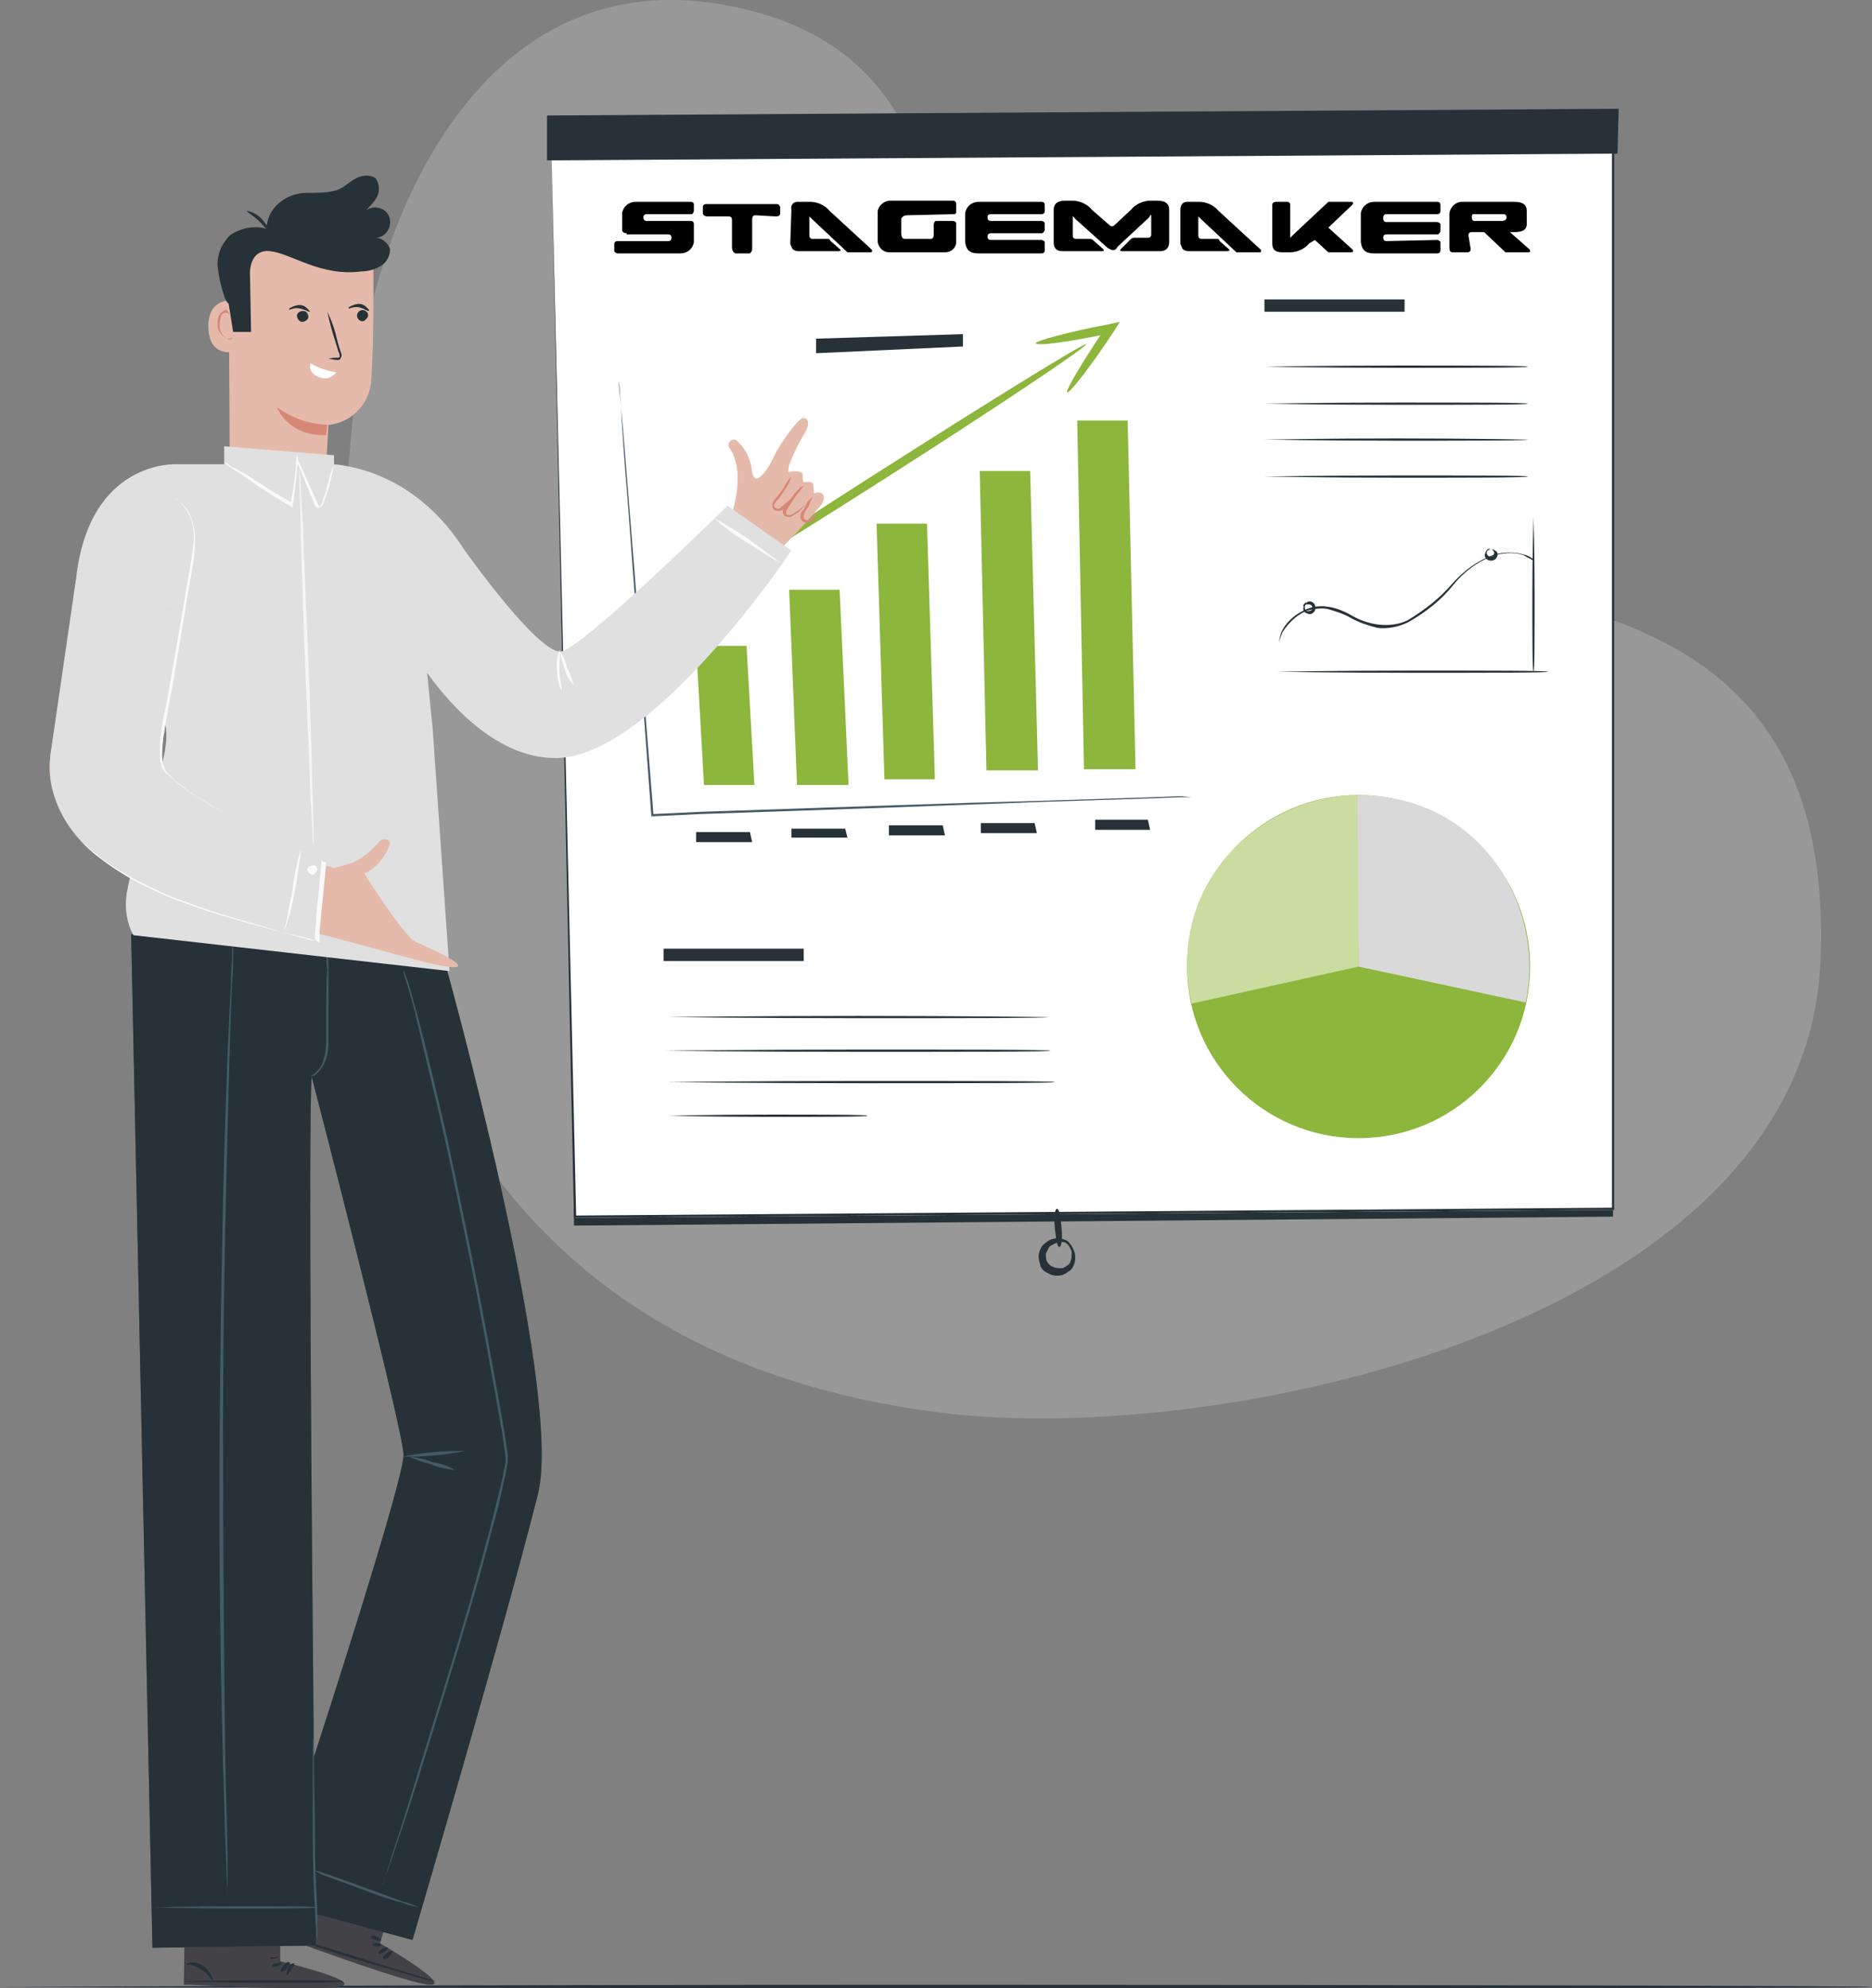 <?xml version="1.0" encoding="UTF-8"?> <!-- Generator: Adobe Illustrator 24.2.0, SVG Export Plug-In . SVG Version: 6.00 Build 0) --> <svg xmlns="http://www.w3.org/2000/svg" xmlns:xlink="http://www.w3.org/1999/xlink" version="1.1" id="Calque_1" x="0px" y="0px" viewBox="0 0 167 177.3" style="enable-background:new 0 0 167 177.3;" xml:space="preserve"><rect x="0" y="0" width="167" height="177.3" fill="#808080" stroke="none"/> <style type="text/css"> .st0{opacity:0.4;fill:#BBBBBB;enable-background:new ;} .st1{fill:#263238;} .st2{fill:#FFFFFF;} .st3{fill:#455A64;} .st4{fill:#8CB63C;} .st5{fill:#E3E4F2;} .st6{fill:#CBDCA1;} .st7{fill:#D9D9D9;} .st8{fill:#434247;} .st9{fill:#E8505B;} .st10{fill:#E5BAAB;} .st11{fill:#D78776;} .st12{fill:#E0E0E0;} .st13{fill:#FAFAFA;} .st14{fill:#F5F5F5;} </style> <g id="Calque_2_1_"> <g id="Calque_1-2"> <path class="st0" d="M31.7,35.2C27,77,35.3,120,84.1,126c25.1,3.1,76.9-8.1,78.3-40.2c1.9-44.4-47.6-28.1-68.4-43 C79.7,32.5,90.7,5,64.4,0.4C43.7-3.2,33.7,17.8,31.7,35.2z"></path> <path class="st1" d="M167,177.2c0,0.1-37.4,0.1-83.5,0.1S0,177.2,0,177.2s37.4-0.2,83.5-0.2S167,177.1,167,177.2z"></path> <polygon class="st1" points="51.2,107.8 143.9,107.2 143.9,108.5 51.2,109.3 "></polygon> <polygon class="st2" points="49.2,13.6 51.3,108.6 143.9,107.9 143.9,12 "></polygon> <path class="st1" d="M49.2,13.6l94.7-1.7h0.1V12c0,27.4,0,59.8,0,94.3v1.6h-0.1l-92.6,0.7h-0.1v-0.1C50,51.7,49.2,14.6,49.2,13.6 c0,0.9,0.9,38,2.2,94.9l-0.1-0.1l92.6-0.7l-0.1,0.1v-1.5c0-34.5,0-66.9,0-94.3l0.1,0.1L49.2,13.6z"></path> <polygon class="st1" points="48.8,14.3 144.3,13.7 144.4,9.7 48.8,10.3 "></polygon> <path class="st1" d="M94.5,111.2c-0.2,0-0.3-0.7-0.4-1.7s0-1.7,0.2-1.7s0.3,0.7,0.4,1.7S94.7,111.2,94.5,111.2z"></path> <path class="st1" d="M94.5,110.5c0,0,0.2,0,0.4,0.1c0.1,0.1,0.3,0.1,0.4,0.2c0.2,0.1,0.3,0.3,0.4,0.5c0.3,0.5,0.3,1.2,0,1.7 c-0.1,0.2-0.2,0.3-0.4,0.4c-0.1,0.1-0.3,0.2-0.5,0.3c-0.4,0.1-0.8,0.1-1.2-0.1c-0.2-0.1-0.4-0.2-0.5-0.3c-0.1-0.1-0.3-0.3-0.3-0.5 c-0.1-0.3-0.2-0.7-0.1-1.1c0.1-0.3,0.2-0.6,0.5-0.8c0.5-0.5,1.2-0.6,1.9-0.3c0.2,0.1,0.3,0.2,0.3,0.3s-0.2,0-0.4-0.1 c-0.3-0.1-0.6,0-0.9,0.1c-0.2,0.1-0.4,0.2-0.5,0.3c-0.1,0.2-0.2,0.4-0.3,0.6c0,0.2,0,0.5,0.1,0.7c0.1,0.2,0.3,0.4,0.6,0.5 c0.2,0.1,0.5,0.1,0.8,0.1c0.2-0.1,0.4-0.2,0.6-0.4c0.1-0.2,0.2-0.4,0.2-0.7c0-0.1,0-0.2,0-0.3c0-0.1,0-0.2-0.1-0.3 c-0.1-0.3-0.3-0.5-0.6-0.7C94.6,110.6,94.5,110.6,94.5,110.5z"></path> <path class="st3" d="M106.3,71.1H106h-0.7l-2.6,0.1l-9.4,0.3c-7.9,0.3-18.8,0.7-30.9,1.1l-4.2,0.2h-0.1v-0.1 c-0.8-11.1-1.6-20.9-2.1-28c-0.3-3.5-0.5-6.4-0.6-8.4c-0.1-1-0.1-1.8-0.2-2.3c0-0.3,0-0.5,0-0.6c0,0,0-0.1,0-0.2l0,0l0,0 c0,0,0,0.1,0,0.2c0,0.1,0,0.3,0,0.6c0,0.5,0.1,1.3,0.2,2.3c0.2,2,0.4,4.8,0.7,8.4c0.6,7.1,1.3,17,2.2,28l-0.1-0.1l4.2-0.2 c12.1-0.4,23-0.8,30.9-1l9.4-0.3l2.6-0.1L106.3,71.1L106.3,71.1z"></path> <polygon class="st1" points="72.8,30.2 72.8,31.5 85.9,30.9 85.9,29.8 "></polygon> <polygon class="st4" points="62.8,70 67.3,70 66.6,57.6 62.1,57.6 "></polygon> <polygon class="st4" points="71.1,70 75.7,70 74.9,52.6 70.4,52.6 "></polygon> <polygon class="st4" points="78.9,69.5 83.4,69.5 82.7,46.7 78.2,46.7 "></polygon> <polygon class="st4" points="96.7,68.6 101.3,68.6 100.6,37.5 96.1,37.5 "></polygon> <polygon class="st4" points="88,68.7 92.6,68.7 91.9,42 87.4,42 "></polygon> <path class="st4" d="M59.9,54.4c-0.1-0.2,8.1-5.7,18.3-12.2s18.6-11.7,18.7-11.5s-8.1,5.7-18.3,12.2S60,54.5,59.9,54.4z"></path> <path class="st4" d="M92.4,30.6c0-0.2,2.9-1,6.6-1.7l0.9-0.2l-0.5,0.8l0,0c-2.1,3.2-4,5.6-4.2,5.5s1.4-2.8,3.5-5.9v0l0.4,0.6 C95.4,30.5,92.4,30.9,92.4,30.6z"></path> <polygon class="st1" points="62.1,74.2 66.9,74.2 67.1,75.1 62.1,75.1 "></polygon> <polygon class="st1" points="70.6,73.9 75.4,73.9 75.6,74.7 70.6,74.7 "></polygon> <polygon class="st1" points="79.3,73.6 84.1,73.6 84.3,74.5 79.3,74.5 "></polygon> <polygon class="st1" points="87.5,73.4 92.3,73.4 92.5,74.3 87.5,74.3 "></polygon> <polygon class="st1" points="97.7,73.1 102.4,73.1 102.6,74 97.7,74 "></polygon> <circle class="st4" cx="121.2" cy="86.2" r="15.3"></circle> <path class="st5" d="M121.2,86.2L121.2,86.2z"></path> <path class="st6" d="M121.2,86.2l-14.9,3.3l0,0c-2.4-11,6.5-18.6,14.9-18.6l0,0"></path> <path class="st7" d="M121.2,86.2l-0.1-15.3l0,0c11.3,0,16.8,10.3,15,18.5l0,0L121.2,86.2z"></path> <path class="st1" d="M136.8,50c-0.3-0.2-0.6-0.3-0.9-0.5c-0.9-0.3-1.9-0.2-2.8,0.1c-1.3,0.5-2.5,1.4-3.4,2.5 c-1.1,1.4-2.5,2.5-4.1,3.4c-0.8,0.4-1.8,0.6-2.7,0.5c-0.8-0.2-1.7-0.5-2.4-0.9c-0.7-0.4-1.4-0.6-2.1-0.8c-0.6-0.1-1.3,0-1.9,0.2 c-0.9,0.4-1.6,1.1-2.1,1.9c-0.1,0.3-0.3,0.7-0.3,1c0-0.3,0.1-0.7,0.2-1c0.4-0.9,1.2-1.6,2.1-2c0.6-0.3,1.3-0.4,2-0.3 c0.8,0.1,1.5,0.4,2.2,0.8c0.7,0.4,1.5,0.7,2.4,0.8c0.9,0.1,1.8,0,2.6-0.4c1.5-0.9,2.9-2,4-3.3c1-1.1,2.2-2,3.6-2.5 c0.9-0.3,2-0.3,2.9,0c0.3,0.1,0.5,0.2,0.7,0.4C136.7,49.9,136.8,49.9,136.8,50z"></path> <path class="st1" d="M138.1,59.9c0,0.1-5.4,0.1-12.1,0.1s-12.1-0.1-12.1-0.1s5.4-0.1,12.1-0.1S138.1,59.8,138.1,59.9z"></path> <path class="st1" d="M136.8,59.9c-0.1,0-0.1-3.1-0.1-6.9s0.1-6.9,0.1-6.9s0.1,3.1,0.1,6.9S136.9,59.9,136.8,59.9z"></path> <path class="st1" d="M116.3,54.1c0,0,0,0,0-0.1c0.1-0.1,0.2-0.2,0.3-0.3c0.2-0.1,0.4-0.1,0.6,0.1c0.2,0.2,0.2,0.6,0,0.8 c-0.2,0.2-0.4,0.2-0.6,0.1C116.3,54.6,116.2,54.4,116.3,54.1c-0.1-0.1,0-0.2,0.1-0.3c0.1-0.1,0.1-0.1,0.1,0s-0.1,0.1-0.1,0.4 c0,0.1,0.1,0.3,0.2,0.3c0.1,0,0.3,0,0.4-0.1c0.1-0.1,0.1-0.3,0-0.4c-0.1-0.1-0.2-0.1-0.4-0.1C116.4,53.9,116.4,54.1,116.3,54.1z"></path> <path class="st1" d="M132.7,49.1c0,0,0-0.1,0.1-0.1c0.1,0,0.3,0,0.4,0c0.2,0.1,0.4,0.2,0.4,0.4c0,0.3-0.2,0.6-0.6,0.6 c-0.2,0-0.4-0.1-0.5-0.3c-0.1-0.2,0-0.4,0.1-0.6c0.1-0.1,0.2-0.2,0.3-0.2c0.1,0,0.1,0,0.1,0s-0.2,0-0.3,0.2 c-0.1,0.1-0.1,0.3,0,0.4c0.1,0.1,0.2,0.2,0.4,0.1c0.1,0,0.2-0.2,0.2-0.3c0-0.1-0.1-0.2-0.2-0.3C132.9,49,132.7,49.1,132.7,49.1z"></path> <path class="st1" d="M136.3,32.7c0,0.1-5.2,0.1-11.7,0.1s-11.8-0.1-11.8-0.1s5.3-0.1,11.8-0.1S136.3,32.6,136.3,32.7z"></path> <path class="st1" d="M136.3,36c0,0.1-5.2,0.1-11.7,0.1s-11.8-0.1-11.8-0.1s5.3-0.1,11.8-0.1S136.3,35.9,136.3,36z"></path> <path class="st1" d="M136.3,39.2c0,0.1-5.2,0.1-11.7,0.1s-11.8-0.1-11.8-0.1s5.3-0.1,11.8-0.1S136.3,39.2,136.3,39.2z"></path> <path class="st1" d="M136.3,42.5c0,0.1-5.2,0.1-11.7,0.1s-11.8-0.1-11.8-0.1s5.3-0.1,11.8-0.1S136.3,42.4,136.3,42.5z"></path> <rect x="112.8" y="26.7" class="st1" width="12.5" height="1.1"></rect> <rect x="59.2" y="84.6" class="st1" width="12.5" height="1.1"></rect> <path class="st1" d="M93.5,90.7c0,0.1-7.6,0.1-16.9,0.1s-17-0.1-17-0.1s7.6-0.1,17-0.1S93.5,90.7,93.5,90.7z"></path> <path class="st1" d="M93.7,93.7c0,0.1-7.7,0.1-17.2,0.1s-17.2-0.1-17.2-0.1s7.7-0.1,17.2-0.1S93.7,93.6,93.7,93.7z"></path> <path class="st1" d="M94.1,96.5c0,0.1-7.8,0.1-17.3,0.1s-17.3-0.1-17.3-0.1s7.8-0.1,17.3-0.1S94.1,96.4,94.1,96.5z"></path> <path class="st1" d="M77.4,99.5c0,0.1-4,0.1-8.9,0.1s-8.9-0.1-8.9-0.1s4-0.1,8.9-0.1S77.4,99.4,77.4,99.5z"></path> <path class="st8" d="M25,174.9v-4.5l-8.5-0.1l-0.1,6.7H17c2.3,0.1,11.9,0.6,13.5,0.1C32.1,176.6,25,174.9,25,174.9z"></path> <path class="st1" d="M30.6,176.7c0,0.1-3.2,0.1-7.1,0.1s-7.1-0.1-7.1-0.1s3.2-0.1,7.1-0.1S30.6,176.6,30.6,176.7z"></path> <path class="st1" d="M25.1,175.8c-0.1,0,0-0.3,0.2-0.5s0.4-0.4,0.5-0.3s-0.1,0.3-0.2,0.5S25.2,175.9,25.1,175.8z"></path> <path class="st1" d="M25.6,176.1c-0.1,0,0-0.3,0.1-0.6s0.4-0.4,0.5-0.4s0,0.3-0.2,0.5S25.7,176.2,25.6,176.1z"></path> <path class="st1" d="M19,176.6c0,0-0.2-0.1-0.3-0.3c-0.2-0.3-0.5-0.5-0.8-0.7c-0.3-0.2-0.6-0.3-0.9-0.4c-0.3,0-0.4,0-0.4,0 s0.1-0.1,0.4-0.2c0.4,0,0.8,0.1,1.1,0.3c0.3,0.2,0.5,0.5,0.7,0.8C19,176.5,19,176.6,19,176.6z"></path> <path class="st1" d="M25.1,175c0,0.1-0.1,0.2-0.3,0.3s-0.5,0.1-0.5,0s0.2-0.2,0.4-0.2S25.1,174.9,25.1,175z"></path> <path class="st9" d="M25,174.5c0,0.1-0.2,0.1-0.5,0.2s-0.5-0.1-0.5-0.1s0.2-0.1,0.5-0.1S25,174.5,25,174.5z"></path> <path class="st1" d="M30.6,176.7c0,0.1-3.2,0.1-7.1,0.1s-7.1-0.1-7.1-0.1s3.2-0.1,7.1-0.1S30.6,176.6,30.6,176.7z"></path> <path class="st1" d="M25.1,175.8c-0.1,0,0-0.3,0.2-0.5s0.4-0.4,0.5-0.3s-0.1,0.3-0.2,0.5S25.2,175.9,25.1,175.8z"></path> <path class="st1" d="M25.6,176.1c-0.1,0,0-0.3,0.1-0.6s0.4-0.4,0.5-0.4s0,0.3-0.2,0.5S25.7,176.2,25.6,176.1z"></path> <path class="st1" d="M19,176.6c0,0-0.2-0.1-0.3-0.3c-0.2-0.3-0.5-0.5-0.8-0.7c-0.3-0.2-0.6-0.3-0.9-0.4c-0.3,0-0.4,0-0.4,0 s0.1-0.1,0.4-0.2c0.4,0,0.8,0.1,1.1,0.3c0.3,0.2,0.5,0.5,0.7,0.8C19,176.5,19,176.6,19,176.6z"></path> <path class="st1" d="M25.1,175c0,0.1-0.1,0.2-0.3,0.3s-0.5,0.1-0.5,0s0.2-0.2,0.4-0.2S25.1,174.9,25.1,175z"></path> <path class="st1" d="M25,174.5c0,0.1-0.2,0.1-0.5,0.2s-0.5-0.1-0.5-0.1s0.2-0.1,0.5-0.1S25,174.5,25,174.5z"></path> <path class="st8" d="M33.9,173.3l1.3-4.3l-8.1-2.6l-2,6.3l0.5,0.2c2.2,0.8,11.2,4.1,12.8,4.1C40.3,177,33.9,173.3,33.9,173.3z"></path> <path class="st1" d="M38.8,176.7c0,0.1-3.1-0.8-6.8-1.9s-6.7-2.2-6.7-2.2s3.1,0.8,6.8,2S38.8,176.6,38.8,176.7z"></path> <path class="st1" d="M33.8,174.2c-0.1-0.1,0.1-0.3,0.3-0.4s0.5-0.2,0.5-0.1s-0.1,0.2-0.4,0.4S33.8,174.3,33.8,174.2z"></path> <path class="st1" d="M34.2,174.7c-0.1-0.1,0-0.3,0.3-0.5s0.5-0.3,0.5-0.2s-0.1,0.3-0.3,0.5S34.2,174.7,34.2,174.7z"></path> <path class="st3" d="M27.7,173.2c0,0-0.1-0.1-0.2-0.4c-0.1-0.3-0.3-0.6-0.5-0.9c-0.2-0.3-0.5-0.5-0.8-0.6 c-0.2-0.1-0.4-0.1-0.4-0.2s0.2-0.1,0.5,0c0.4,0.1,0.7,0.3,0.9,0.6c0.2,0.3,0.4,0.6,0.5,1C27.7,173,27.7,173.2,27.7,173.2z"></path> <path class="st1" d="M34,173.4c0,0.1-0.2,0.2-0.4,0.2s-0.5-0.1-0.4-0.2s0.2-0.1,0.4-0.1S34,173.3,34,173.4z"></path> <path class="st1" d="M34,173c0,0.1-0.2,0.1-0.5,0s-0.5-0.2-0.4-0.3s0.3-0.1,0.5,0S34,172.9,34,173z"></path> <path class="st3" d="M39.6,85.5l-11.1-0.8l0,0l-16.8-1.4l1.9,90.4l14.6-0.2c0,0,0-1,0-2.8l8.6,2.3c0,0,8.3-28.2,11.2-39.8 C50.3,123.7,39.6,85.5,39.6,85.5z M28,156.7c-0.2-20.9-0.5-56.4-0.2-60.7c0,0,8.1,31.2,8.2,33.7C36.1,131.2,31.6,145.6,28,156.7z"></path> <path class="st3" d="M28.3,170.1c0,0.1-3.3,0.1-7.3,0.1s-7.3-0.1-7.3-0.1s3.3-0.1,7.3-0.1S28.3,170,28.3,170.1z"></path> <path class="st3" d="M28.1,166.8c0.5,0.1,0.9,0.3,1.3,0.4l3.3,1.2l3.3,1.2c0.5,0.1,0.9,0.3,1.4,0.5c-0.5-0.1-1-0.2-1.4-0.4 c-0.9-0.2-2.1-0.6-3.4-1.1s-2.5-0.9-3.3-1.2C29,167.3,28.5,167.1,28.1,166.8z"></path> <path class="st3" d="M41.5,129.4c-0.9,0.2-1.8,0.3-2.8,0.4c-0.9,0.1-1.9,0.1-2.8,0.1c0.9-0.2,1.8-0.3,2.8-0.4 C39.7,129.4,40.6,129.4,41.5,129.4z"></path> <path class="st3" d="M40.6,131.1c-0.7-0.1-1.4-0.2-2.1-0.5c-0.7-0.2-1.4-0.4-2-0.7c0.7,0.1,1.4,0.2,2.1,0.5 C39.3,130.5,39.9,130.7,40.6,131.1z"></path> <path class="st3" d="M29.2,84.8c0.1,0.6,0.1,1.1,0.1,1.7c0,1.1,0,2.5,0,4.2c0,0.8,0,1.6,0,2.3c0,0.6-0.1,1.3-0.4,1.9 c-0.2,0.4-0.5,0.7-0.8,1C28,95.9,27.8,96,27.7,96c0,0,0.1-0.1,0.4-0.3c0.3-0.3,0.6-0.6,0.7-1c0.2-0.6,0.3-1.1,0.3-1.7 c0-0.7,0-1.5,0-2.3c0-1.6,0-3.1,0.1-4.2C29.1,86,29.1,85.4,29.2,84.8z"></path> <path class="st3" d="M20.8,84.3v0.2c0,0.2,0,0.4,0,0.7c0,0.6,0,1.4-0.1,2.5c-0.1,2.2-0.2,5.3-0.3,9.2c-0.2,7.7-0.5,18.4-0.5,30.2 s0.1,22.5,0.2,30.2c0.1,3.9,0.2,7,0.2,9.2c0,1.1,0,1.9,0,2.5c0,0.3,0,0.5,0,0.6c0,0.1,0,0.1,0,0.2c0,0,0-0.1,0-0.2s0-0.4,0-0.6 c0-0.6-0.1-1.4-0.1-2.5c-0.1-2.2-0.2-5.3-0.3-9.1c-0.2-7.7-0.4-18.4-0.3-30.2s0.3-22.5,0.6-30.2c0.1-3.9,0.3-7,0.4-9.2 c0-1.1,0.1-1.9,0.1-2.5c0-0.3,0-0.5,0-0.7C20.8,84.4,20.8,84.3,20.8,84.3z"></path> <path class="st3" d="M36,86.5c0,0.1,0.1,0.1,0.1,0.2c0,0.2,0.1,0.3,0.2,0.6c0.2,0.5,0.4,1.3,0.7,2.4c0.6,2,1.3,5,2.2,8.8 s1.8,8.2,2.8,13.1s2,10.4,3,16.1c0.1,0.7,0.2,1.4,0.3,2.1c0,0.2,0,0.4,0,0.6l-0.1,0.5c-0.1,0.4-0.1,0.7-0.2,1 c-0.3,1.4-0.6,2.8-1,4.1c-0.7,2.7-1.4,5.2-2.1,7.6c-1.4,4.8-2.8,9.2-3.9,12.8s-2.1,6.6-2.8,8.6c-0.3,1-0.6,1.8-0.8,2.3 c-0.1,0.2-0.2,0.4-0.2,0.6c0,0.1,0,0.1-0.1,0.2l0.1-0.2c0-0.1,0.1-0.4,0.2-0.6c0.2-0.6,0.4-1.3,0.7-2.3c0.7-2,1.6-5,2.7-8.6 s2.5-8,3.9-12.8c0.7-2.4,1.4-5,2.1-7.6c0.3-1.3,0.7-2.7,1-4.1c0.1-0.3,0.1-0.7,0.2-1l0.1-0.5c0-0.2,0-0.3,0-0.5 c-0.1-0.7-0.2-1.4-0.3-2.1c-1-5.7-2-11.2-3-16.1s-1.9-9.4-2.8-13.1s-1.6-6.7-2.1-8.8c-0.3-1-0.5-1.8-0.7-2.4L36,86.8 C36,86.7,36,86.6,36,86.5z"></path> <path class="st3" d="M28,154.9c0,0.2,0,0.5,0,0.7c0,0.5,0,1.1,0,1.9c0,1.7,0.1,3.9,0.1,6.4s0.1,4.7,0.2,6.4c0,0.8,0,1.4,0,1.9 c0,0.2,0,0.5,0,0.7c-0.1-0.2-0.1-0.5-0.1-0.7c0-0.4-0.1-1.1-0.1-1.9c-0.1-1.6-0.2-3.9-0.2-6.4s0-4.7,0-6.4c0-0.8,0-1.5,0-1.9 C27.9,155.3,27.9,155.1,28,154.9z"></path> <path class="st1" d="M39.6,85.5l-11.1-0.8l0,0l-16.8-1.4l1.9,90.4l14.6-0.2c0,0,0-1,0-2.8l8.6,2.3c0,0,8.3-28.2,11.2-39.8 C50.3,123.7,39.6,85.5,39.6,85.5z M28,156.7c-0.2-20.9-0.5-56.4-0.2-60.7c0,0,8.1,31.2,8.2,33.7C36.1,131.2,31.6,145.6,28,156.7z"></path> <path class="st3" d="M28.3,170.1c0,0.1-3.3,0.1-7.3,0.1s-7.3-0.1-7.3-0.1s3.3-0.1,7.3-0.1S28.3,170,28.3,170.1z"></path> <path class="st3" d="M28.1,166.8c0.5,0.1,0.9,0.3,1.3,0.4l3.3,1.2l3.3,1.2c0.5,0.1,0.9,0.3,1.4,0.5c-0.5-0.1-1-0.2-1.4-0.4 c-0.9-0.2-2.1-0.6-3.4-1.1s-2.5-0.9-3.3-1.2C29,167.3,28.5,167.1,28.1,166.8z"></path> <path class="st3" d="M41.5,129.4c-0.9,0.2-1.8,0.3-2.8,0.4c-0.9,0.1-1.9,0.1-2.8,0.1c0.9-0.2,1.8-0.3,2.8-0.4 C39.7,129.4,40.6,129.4,41.5,129.4z"></path> <path class="st3" d="M40.6,131.1c-0.7-0.1-1.4-0.2-2.1-0.5c-0.7-0.2-1.4-0.4-2-0.7c0.7,0.1,1.4,0.2,2.1,0.5 C39.3,130.5,39.9,130.7,40.6,131.1z"></path> <path class="st3" d="M29.2,84.8c0.1,0.6,0.1,1.1,0.1,1.7c0,1.1,0,2.5,0,4.2c0,0.8,0,1.6,0,2.3c0,0.6-0.1,1.3-0.4,1.9 c-0.2,0.4-0.5,0.7-0.8,1C28,95.9,27.8,96,27.7,96c0,0,0.1-0.1,0.4-0.3c0.3-0.3,0.6-0.6,0.7-1c0.2-0.6,0.3-1.1,0.3-1.7 c0-0.7,0-1.5,0-2.3c0-1.6,0-3.1,0.1-4.2C29.1,86,29.1,85.4,29.2,84.8z"></path> <path class="st3" d="M20.8,84.3v0.2c0,0.2,0,0.4,0,0.7c0,0.6,0,1.4-0.1,2.5c-0.1,2.2-0.2,5.3-0.3,9.2c-0.2,7.7-0.5,18.4-0.5,30.2 s0.1,22.5,0.2,30.2c0.1,3.9,0.2,7,0.2,9.2c0,1.1,0,1.9,0,2.5c0,0.3,0,0.5,0,0.6c0,0.1,0,0.1,0,0.2c0,0,0-0.1,0-0.2s0-0.4,0-0.6 c0-0.6-0.1-1.4-0.1-2.5c-0.1-2.2-0.2-5.3-0.3-9.1c-0.2-7.7-0.4-18.4-0.3-30.2s0.3-22.5,0.6-30.2c0.1-3.9,0.3-7,0.4-9.2 c0-1.1,0.1-1.9,0.1-2.5c0-0.3,0-0.5,0-0.7C20.8,84.4,20.8,84.3,20.8,84.3z"></path> <path class="st3" d="M36,86.5c0,0.1,0.1,0.1,0.1,0.2c0,0.2,0.1,0.3,0.2,0.6c0.2,0.5,0.4,1.3,0.7,2.4c0.6,2,1.3,5,2.2,8.8 s1.8,8.2,2.8,13.1s2,10.4,3,16.1c0.1,0.7,0.2,1.4,0.3,2.1c0,0.2,0,0.4,0,0.6l-0.1,0.5c-0.1,0.4-0.1,0.7-0.2,1 c-0.3,1.4-0.6,2.8-1,4.1c-0.7,2.7-1.4,5.2-2.1,7.6c-1.4,4.8-2.8,9.2-3.9,12.8s-2.1,6.6-2.8,8.6c-0.3,1-0.6,1.8-0.8,2.3 c-0.1,0.2-0.2,0.4-0.2,0.6c0,0.1,0,0.1-0.1,0.2l0.1-0.2c0-0.1,0.1-0.4,0.2-0.6c0.2-0.6,0.4-1.3,0.7-2.3c0.7-2,1.6-5,2.7-8.6 s2.5-8,3.9-12.8c0.7-2.4,1.4-5,2.1-7.6c0.3-1.3,0.7-2.7,1-4.1c0.1-0.3,0.1-0.7,0.2-1l0.1-0.5c0-0.2,0-0.3,0-0.5 c-0.1-0.7-0.2-1.4-0.3-2.1c-1-5.7-2-11.2-3-16.1s-1.9-9.4-2.8-13.1s-1.6-6.7-2.1-8.8c-0.3-1-0.5-1.8-0.7-2.4L36,86.8 C36,86.7,36,86.6,36,86.5z"></path> <path class="st3" d="M28,154.9c0,0.2,0,0.5,0,0.7c0,0.5,0,1.1,0,1.9c0,1.7,0.1,3.9,0.1,6.4s0.1,4.7,0.2,6.4c0,0.8,0,1.4,0,1.9 c0,0.2,0,0.5,0,0.7c-0.1-0.2-0.1-0.5-0.1-0.7c0-0.4-0.1-1.1-0.1-1.9c-0.1-1.6-0.2-3.9-0.2-6.4s0-4.7,0-6.4c0-0.8,0-1.5,0-1.9 C27.9,155.3,27.9,155.1,28,154.9z"></path> <path class="st10" d="M20.5,42.1l8.5,0.6c0.1-1,0.3-4.8,0.3-4.8c2-0.2,3.6-1.8,3.8-3.8c0.3-3.5,0.2-11.6,0.2-11.6l0,0 c-4-2-8.7-1.7-12.4,0.8l-0.5,0.4L20.5,42.1z"></path> <path class="st1" d="M32,28.5c-0.2-0.2-0.2-0.5,0-0.7c0.2-0.2,0.5-0.2,0.7,0c0,0,0,0,0,0c0.2,0.2,0.2,0.5-0.1,0.7 C32.5,28.7,32.2,28.7,32,28.5z"></path> <path class="st1" d="M32.9,27.7c-0.1,0.1-0.4-0.2-0.9-0.3s-0.9,0.2-0.9,0.1s0-0.1,0.2-0.2c0.2-0.1,0.5-0.2,0.7-0.2 c0.3,0,0.5,0.1,0.7,0.3C32.9,27.6,33,27.7,32.9,27.7z"></path> <path class="st1" d="M27.3,27.8c0.2,0.2,0.3,0.5,0.1,0.7c0,0,0,0,0,0c-0.2,0.2-0.5,0.3-0.7,0.1c-0.2-0.2-0.3-0.5-0.1-0.7 C26.8,27.7,27.1,27.7,27.3,27.8C27.3,27.8,27.3,27.8,27.3,27.8z"></path> <path class="st1" d="M27.6,27.8c-0.1,0-0.4-0.2-0.9-0.3s-0.9,0.2-0.9,0.1s0-0.1,0.2-0.2c0.2-0.1,0.5-0.2,0.7-0.2 c0.3,0,0.5,0.1,0.7,0.3C27.6,27.7,27.7,27.8,27.6,27.8z"></path> <path class="st1" d="M29.3,32c0.3-0.1,0.5-0.1,0.8-0.1c0.1,0,0.2,0,0.2-0.1c0-0.1,0-0.3-0.1-0.4c-0.1-0.3-0.2-0.7-0.3-1 c-0.3-0.9-0.5-1.7-0.7-2.6c0.4,0.8,0.7,1.7,0.9,2.6c0.1,0.4,0.2,0.7,0.3,1c0.1,0.2,0.1,0.4,0,0.5c0,0.1-0.1,0.2-0.2,0.2 c-0.1,0-0.1,0-0.2,0C29.8,32.1,29.6,32,29.3,32z"></path> <path class="st2" d="M27.7,32.4c0.7,0.4,1.5,0.7,2.3,0.8c-0.4,0.5-1,0.7-1.6,0.4C27.4,33.2,27.7,32.4,27.7,32.4z"></path> <path class="st11" d="M29.2,37.9c-1.6-0.1-3.2-0.6-4.5-1.6c0,0,0.9,2.6,4.4,2.5L29.2,37.9z"></path> <path class="st10" d="M21,26.8c-0.1,0-2.6-0.4-2.4,2.6c0.2,3,3.2,1.8,3.2,1.7S21,26.8,21,26.8z"></path> <path class="st11" d="M20.8,30.1c0,0,0,0-0.1,0.1c-0.1,0.1-0.3,0.1-0.4,0c-0.4-0.2-0.7-0.6-0.7-1.1c0-0.3,0-0.5,0.1-0.8 c0-0.2,0.2-0.4,0.4-0.4c0.1,0,0.3,0,0.3,0.1c0,0.1,0,0.1,0,0.1s0.1-0.1,0-0.2c0-0.1-0.1-0.1-0.1-0.2c-0.1-0.1-0.2-0.1-0.3,0 c-0.2,0.1-0.4,0.3-0.5,0.5c-0.1,0.3-0.1,0.6-0.1,0.8c0,0.5,0.4,1,0.9,1.2c0.2,0,0.3,0,0.5-0.1C20.8,30.2,20.8,30.1,20.8,30.1z"></path> <path class="st1" d="M33.5,21.2c0.7,0,1.3-0.6,1.3-1.4s-0.6-1.3-1.4-1.3c-0.2,0-0.5,0.1-0.7,0.2c0.4-0.4,0.8-0.8,1-1.3 c0.2-0.5,0.1-1.1-0.2-1.5c-0.4-0.3-1-0.3-1.5-0.1c-0.8,0.3-1.3,1-2.1,1.2c-0.8,0.2-1.6,0.2-2.5,0.2c-0.9,0-1.8,0.3-2.5,0.9 c-0.6,0.5-1,1.2-1.1,2c-0.1-0.1-0.2-0.3-0.3-0.4c-0.4-0.5-0.9-0.8-1.5-0.9c0,0.1,0.6,0.4,1.3,1.1c0.2,0.2,0.3,0.4,0.5,0.5 c-1.1-0.3-2.3-0.1-3.3,0.6c-0.7,0.7-1.1,1.6-1.1,2.6c0.1,1,0.3,1.9,0.6,2.8l0,0c0.1,0.3,0.2,0.5,0.4,0.7l0.4,2.5h1.6l-0.1-5.2 c0,0-0.1-2.2,1.8-2s4.5,2.3,8.2,1.8c0.6,0,1.2-0.2,1.7-0.5c0.5-0.3,0.8-0.9,0.8-1.5C34.6,21.7,34.1,21.2,33.5,21.2z"></path> <path class="st10" d="M65.2,47.1l0.2-1.6c0.2-0.9,0.4-1.8,0.4-2.7c0-0.4,0-0.9-0.1-1.3c-0.1-0.5-0.3-1.1-0.6-1.5 c-0.2-0.2-0.1-0.6,0.1-0.7c0.1-0.1,0.3-0.1,0.4-0.1c0.9,0.7,1.4,1.8,1.5,2.9c0.3,1.6,1.6-0.6,2-1.5s2.1-3.3,2.5-3.3 c0.5-0.1,0.7,0.5,0.2,1.3s-1.8,3.3-1.4,3.5c0.3-0.1,0.7-0.1,1,0c0.1,0,0.2,0.1,0.2,0.2c0,0.2,0,0.5,0.1,0.7c0,0,0.7-0.1,0.8,0.1 c0.1,0.3,0.1,0.6,0.1,0.9c0,0,0.5-0.2,0.7,0c0.5,0.4-0.1,1.1-0.1,1.1c-1.5,1.8-3.1,3.4-4.7,5L65.2,47"></path> <path class="st11" d="M71.7,43.3c-0.2,0.3-0.4,0.6-0.6,0.8c-0.2,0.2-0.4,0.5-0.7,0.8c-0.2,0.2-0.3,0.3-0.5,0.5 c-0.2,0.2-0.5,0.2-0.8,0.1c-0.1-0.1-0.2-0.2-0.2-0.4c0-0.1,0-0.3,0.1-0.4c0.1-0.2,0.3-0.4,0.4-0.5c0.2-0.3,0.5-0.6,0.6-0.9 c0.2-0.3,0.4-0.6,0.6-0.8c-0.1,0.3-0.2,0.6-0.4,0.9c-0.2,0.3-0.4,0.6-0.6,0.9c-0.1,0.2-0.3,0.3-0.4,0.5C69,45,69,45.2,69.2,45.3 c0.2,0.1,0.4,0.1,0.5-0.1c0.2-0.1,0.3-0.3,0.5-0.4c0.3-0.3,0.6-0.5,0.8-0.8C71.4,43.6,71.6,43.3,71.7,43.3z"></path> <path class="st11" d="M72.5,44.3c-0.1,0.3-0.3,0.5-0.6,0.7c-0.2,0.2-0.5,0.5-0.7,0.7c-0.2,0.1-0.3,0.2-0.5,0.3 c-0.1,0.1-0.2,0.1-0.3,0.1c-0.1,0-0.3,0-0.4-0.1c-0.2-0.2-0.2-0.5-0.1-0.7c0.1-0.2,0.2-0.3,0.4-0.5l0.6-0.8 c0.4-0.4,0.6-0.7,0.6-0.6c-0.1,0.3-0.3,0.5-0.5,0.8L70.5,45c-0.1,0.1-0.2,0.3-0.3,0.5c-0.1,0.1-0.1,0.3,0,0.4c0.1,0.1,0.3,0,0.4,0 c0.2-0.1,0.3-0.2,0.5-0.3c0.3-0.2,0.5-0.4,0.8-0.6C72,44.7,72.3,44.5,72.5,44.3z"></path> <path class="st11" d="M72.8,45.8c0,0,0,0.2-0.2,0.5c-0.1,0.2-0.3,0.3-0.6,0.3c-0.1,0-0.3,0-0.4-0.1c-0.1-0.1-0.2-0.3-0.2-0.4 c0-0.3,0.1-0.5,0.3-0.7c0.1-0.2,0.2-0.3,0.3-0.5c0.2-0.3,0.4-0.4,0.4-0.4s-0.1,0.2-0.2,0.5s-0.2,0.3-0.3,0.5 c-0.1,0.2-0.2,0.4-0.2,0.6c0,0.2,0.2,0.3,0.3,0.3c0.2,0,0.3-0.1,0.4-0.2C72.6,46,72.7,45.8,72.8,45.8z"></path> <path class="st12" d="M64.9,45.1c0,0-13.1,12.9-14.9,13c-2.1,0.1-8.6-9.1-8.6-9.1l0,0c-4.1-6.4-9.6-7.4-11.6-7.6v-0.8L20,39.8 c0,0,0,0.8,0,1.6h-4.3c0,0-7.7-0.4-8.9,10.1l5.6,4.4l2.3,8.5c0.8,3-2,7.7-3.4,15.3c-0.2,1.3,0,2.6,0.6,3.7l28.2,3.2l-1.5-21.6 l-0.5-5c2.3,3.2,6.5,7.7,11.6,7.6c8.7-0.2,20.9-18.5,20.9-18.5L64.9,45.1z"></path> <path class="st13" d="M26.5,40.5c0.1,0.4,0.1,0.9,0,1.3c-0.1,1.1-0.2,2.2-0.4,3.3v0.2l-0.1-0.1c-0.3-0.2-0.7-0.4-1-0.6 c-1.4-0.8-2.6-1.7-3.5-2.3s-1.4-0.9-1.4-1s0.2,0,0.4,0.2s0.6,0.3,1.1,0.6c0.9,0.5,2.1,1.4,3.5,2.2c0.4,0.2,0.7,0.4,1,0.6l-0.2,0.1 c0.2-1.1,0.4-2.2,0.5-3.3C26.4,41.4,26.4,40.9,26.5,40.5z"></path> <path class="st13" d="M29.8,41.5c-0.1,0.4-0.2,0.9-0.3,1.3c-0.1,0.4-0.2,0.9-0.4,1.4c-0.1,0.3-0.2,0.5-0.3,0.8 c0,0.1-0.1,0.2-0.2,0.2c-0.1,0.1-0.3,0.1-0.4,0c-0.1-0.1-0.2-0.3-0.2-0.4c-0.5-1.1-0.9-2.2-1.2-2.9c-0.2-0.4-0.3-0.8-0.4-1.2 c0.2,0.4,0.4,0.8,0.6,1.2c0.3,0.7,0.8,1.8,1.3,2.9c0,0.1,0.1,0.2,0.2,0.4l0,0c0,0,0.1-0.1,0.1-0.1c0.1-0.2,0.2-0.5,0.3-0.8 c0.2-0.5,0.3-1,0.4-1.3C29.4,42.3,29.6,41.9,29.8,41.5z"></path> <path class="st14" d="M28,76.4c0-0.1,0-0.2,0-0.4c0-0.3,0-0.6-0.1-1c0-0.9-0.1-2.2-0.2-3.8c-0.1-3.2-0.3-7.6-0.5-12.4 s-0.3-9.2-0.4-12.4c0-1.6-0.1-2.8-0.1-3.8c0-0.4,0-0.8,0-1c0-0.1,0-0.2,0-0.4c0,0.1,0,0.2,0,0.3c0,0.3,0,0.6,0.1,1 c0,0.9,0.1,2.2,0.2,3.8c0.1,3.2,0.3,7.6,0.5,12.4s0.3,9.2,0.4,12.4c0,1.6,0.1,2.8,0.1,3.8c0,0.4,0,0.8,0,1 C28,76.2,28,76.3,28,76.4z"></path> <path class="st13" d="M50.1,61.2c0,0,0,0.1,0,0.2v0.2L50,61.4c-0.2-0.5-0.3-1-0.3-1.6c-0.1-0.6,0-1.2,0.2-1.8c0.1,0,0,0.8,0,1.8 c0,0.7,0.2,1.3,0.2,1.6H50C50,61.2,50,61.2,50.1,61.2z"></path> <path class="st13" d="M51.2,61.1c-0.4-0.4-0.7-0.9-0.8-1.4c-0.2-0.5-0.4-1-0.4-1.6c0.3,0.5,0.5,1,0.6,1.5 C50.9,60.1,51,60.6,51.2,61.1z"></path> <path class="st13" d="M69.8,50.3c-1.1-0.6-2.1-1.2-3.1-1.9c-1.1-0.6-2.1-1.4-3-2.2c1.1,0.6,2.1,1.2,3.1,1.9 C67.8,48.8,68.8,49.6,69.8,50.3z"></path> <path class="st10" d="M15.2,54.4c0,0-2.1,14.5-1.1,15.3c5.4,4.6,13,7,15.7,7.7c0.4-0.1,0.9-0.2,1.4-0.4c0.5-0.1,0.9-0.4,1.3-0.7 c0.5-0.3,0.9-0.8,1.3-1.2c0.2-0.3,0.5-0.3,0.8-0.2c0.1,0.1,0.2,0.2,0.2,0.3c-0.4,1.2-1.2,2.2-2.3,2.7c0,0,3.5,5.6,4.6,6.1 s4.3,1.9,3.7,2.2s-4.4-0.8-4.4-0.8l-7.8-2.1c0,0-25.8-4-24.1-15.9c1.1-7.3,2.2-13.8,2.6-15.4L15.2,54.4z"></path> <path class="st12" d="M6.8,51.5L4.5,67.3c-0.5,4.9,2.7,8.7,7.1,10.9c6.7,3.3,16.6,5.7,16.5,5.7s0.7-7.1,0.7-7.1s-13.9-6-14.3-8.6 s1.8-13.4,1.8-13.4L6.8,51.5z"></path> <path class="st13" d="M28.1,83.8v-0.1v-0.4c0-0.3,0.1-0.8,0.1-1.4c0.1-1.2,0.3-3,0.5-5.2l0.1,0.1l-7-3.4l-2-1 c-0.7-0.4-1.4-0.8-2-1.2c-0.7-0.4-1.4-0.9-2-1.4c-0.3-0.3-0.6-0.5-0.9-0.8c-0.2-0.1-0.3-0.3-0.4-0.5c-0.1-0.1-0.1-0.2-0.1-0.3 c0-0.1-0.1-0.2-0.1-0.3c-0.1-1.7,0.1-3.3,0.5-4.9l0.8-4.5l1.3-7.6c0.2-1,0.3-1.9,0.4-2.9c0-0.7-0.1-1.5-0.5-2.2 c-0.2-0.4-0.5-0.8-0.8-1.1c-0.2-0.2-0.4-0.3-0.4-0.3c0.1,0.1,0.3,0.2,0.4,0.3c0.4,0.3,0.7,0.7,0.9,1.1c0.3,0.7,0.5,1.4,0.5,2.2 c0,1-0.1,2-0.3,3c-0.4,2.2-0.8,4.8-1.3,7.7c-0.2,1.4-0.5,2.9-0.8,4.5l-0.2,1.2c-0.1,0.4-0.1,0.8-0.2,1.2c-0.1,0.8-0.2,1.6-0.1,2.4 c0,0.1,0,0.2,0.1,0.3c0,0.1,0.1,0.2,0.1,0.3c0.1,0.2,0.2,0.3,0.4,0.5c0.3,0.3,0.6,0.6,0.9,0.8c0.6,0.5,1.3,1,2,1.4 c0.7,0.4,1.3,0.8,2,1.2l2,1l7,3.4h0.1v0.1c-0.2,2.2-0.4,3.9-0.5,5.2c-0.1,0.6-0.1,1.1-0.1,1.4c0,0.2,0,0.3,0,0.4 S28.1,83.8,28.1,83.8z"></path> <path class="st13" d="M26.8,75.8c0,0.4,0,0.7-0.1,1.1c-0.1,0.7-0.2,1.6-0.4,2.6s-0.4,1.9-0.6,2.5c-0.1,0.3-0.2,0.7-0.3,1 c0-0.3,0.1-0.7,0.2-1c0.1-0.8,0.3-1.6,0.5-2.6C26.2,78.2,26.5,77,26.8,75.8z"></path> <path class="st13" d="M28.1,83.8c-0.1,0-0.2,0-0.2,0l-0.7-0.2L24.6,83c-2.1-0.6-5-1.3-8.2-2.5c-1.5-0.5-2.9-1.2-4.3-1.9 C11,78,9.9,77.3,8.9,76.5c-0.7-0.5-1.3-1.1-1.9-1.7c-0.2-0.2-0.3-0.3-0.5-0.5c-0.1-0.1-0.2-0.2-0.2-0.2s0.2,0.2,0.7,0.7 c0.6,0.6,1.3,1.1,2,1.7c1,0.8,2.1,1.4,3.2,2c1.4,0.7,2.8,1.4,4.3,1.9c3.1,1.2,6.1,1.9,8.2,2.6l2.5,0.7l0.7,0.2 C28,83.8,28.1,83.8,28.1,83.8z"></path> <path class="st13" d="M28.3,77.5c0,0.2-0.2,0.5-0.4,0.5c0,0,0,0,0,0c-0.2,0-0.4-0.2-0.5-0.4c0-0.2,0.2-0.4,0.5-0.4 C28.1,77.1,28.3,77.3,28.3,77.5L28.3,77.5z"></path> <path d="M55.9,20.8c-0.2,0-0.4-0.1-0.4-0.3V19c0.1-0.6,0.6-1,1.2-1h4.9c0.2,0,0.3,0.1,0.3,0.2v0.6c0,0.1-0.1,0.3-0.2,0.3 c0,0-0.1,0-0.1,0h-3.9c-0.2,0-0.3,0.1-0.3,0.3s0.1,0.3,0.3,0.3h3.9c0.2,0,0.3,0.1,0.3,0.3c0,0,0,0,0,0v1.6c-0.1,0.6-0.6,1-1.2,1 h-5.6c-0.1,0-0.3-0.1-0.3-0.2c0,0,0,0,0,0v-0.6c0-0.2,0.1-0.3,0.3-0.3c0,0,0,0,0,0h4.5c0.2,0,0.3-0.1,0.3-0.3 c0-0.2-0.1-0.3-0.3-0.3c0,0,0,0,0,0H55.9z"></path> <path d="M67.4,19.2c-0.2,0-0.3,0.1-0.3,0.4v2.6c0,0.2-0.1,0.3-0.2,0.4h-1.3c-0.2-0.1-0.3-0.3-0.3-0.5v-2.5c0-0.2-0.1-0.3-0.3-0.3 h-1.9c-0.2,0-0.4-0.1-0.4-0.3v-0.5c0-0.2,0.1-0.3,0.3-0.3c0,0,0,0,0,0h6.3c0.2,0,0.3,0.2,0.3,0.3c0,0,0,0,0,0v0.5 c0,0.2-0.1,0.3-0.4,0.3L67.4,19.2z"></path> <path d="M70.6,18.7c-0.1-0.4,0.2-0.7,0.5-0.7c0.1,0,0.1,0,0.2,0h1c0.6,0,1.3,0.3,1.7,0.8l3.7,3.4c0.1,0.1,0.1,0.1,0.1,0.2 c0,0.1-0.1,0.1-0.2,0.1h-2l-3.2-3c-0.1-0.1-0.2-0.2-0.2-0.2c-0.1,0,0,0,0,0c0,0.1,0,0.2,0,0.4V21c0,0.2,0.1,0.3,0.3,0.3h1.2 c0.1,0,0.2,0,0.2,0c0.1,0,0.1,0.1,0.2,0.2l0.8,0.7c0,0,0.1,0.1,0.1,0.1c0,0,0,0.1-0.2,0.1h-3.6c-0.2,0-0.4-0.1-0.5-0.2 c-0.1-0.2-0.2-0.4-0.2-0.5L70.6,18.7z"></path> <path d="M80.9,19.2c-0.2,0-0.4,0.1-0.5,0.3c0,0,0,0.1,0,0.1v1.2c0,0.3,0.1,0.5,0.3,0.5h2.3c0.2,0,0.3-0.1,0.3-0.4v-0.9 c0-0.1,0.1-0.3,0.2-0.3c0,0,0,0,0.1,0h1.4c0.1,0,0.3,0.1,0.3,0.2c0,0,0,0,0,0.1v1.7c-0.1,0.5-0.5,0.8-1,0.8h-5 c-0.5,0-0.9-0.4-1-0.9v-2.8c0.1-0.5,0.6-0.9,1.1-0.9h5.6c0.2,0,0.3,0.1,0.3,0.3v0.7c0,0.2-0.1,0.2-0.3,0.2L80.9,19.2z"></path> <path d="M92.9,21.4c0.1,0,0.3,0.1,0.3,0.2c0,0,0,0,0,0.1v0.6c0,0.2-0.1,0.3-0.3,0.3h-5.6c-0.8,0-1.1-0.3-1.2-1V19 c0.1-0.6,0.6-1,1.2-1h5.6c0.2,0,0.3,0.1,0.3,0.3v0.5c0,0.2-0.1,0.3-0.3,0.3h-4.5c-0.2,0-0.3,0.1-0.3,0.2c0,0,0,0.1,0,0.1 c0,0.2,0.1,0.3,0.3,0.3h4.5c0.1,0,0.3,0.1,0.3,0.2c0,0,0,0,0,0.1v0.5c0,0.1-0.1,0.2-0.2,0.3c0,0,0,0-0.1,0h-4.5 c-0.2,0-0.3,0.1-0.3,0.3c0,0.2,0.1,0.3,0.3,0.3L92.9,21.4z"></path> <path d="M99.3,22.3c-0.2,0-0.3-0.1-0.5-0.2l-2.9-2.6c-0.1-0.2-0.2-0.2-0.2-0.2c0,0.1,0,0.2,0,0.4V21c0,0.2,0.1,0.3,0.3,0.3h1.2 c0.2,0,0.3,0.1,0.4,0.2l0.8,0.7c0.1,0.1,0.1,0.2-0.1,0.2h-3.5c-0.6,0-0.8-0.3-0.8-0.8v-2.9c0-0.5,0.3-0.8,1-0.8h0.7 c0.6,0,1.3,0.3,1.7,0.8l1.6,1.4c0.1,0.1,0.3,0.1,0.4,0c0,0,0,0,0,0l1.5-1.4c0.4-0.5,1.1-0.8,1.7-0.8h0.7c0.7,0,1,0.3,1,0.8v2.9 c0,0.5-0.3,0.8-0.8,0.8h-3.4c-0.2,0-0.2-0.1-0.1-0.2l0.8-0.8c0.1-0.1,0.2-0.2,0.4-0.2h1.2c0.2,0,0.3-0.1,0.3-0.3v-1.3 c0-0.1,0-0.2,0-0.4c0-0.1-0.1,0-0.2,0.2l-2.8,2.6l0,0C99.6,22.2,99.5,22.3,99.3,22.3"></path> <path d="M105.3,18.7c0-0.4,0.2-0.7,0.6-0.7c0,0,0.1,0,0.1,0h1c0.6,0,1.3,0.3,1.7,0.8l3.7,3.4c0.1,0.1,0.1,0.1,0.1,0.2 c0,0.1-0.1,0.1-0.2,0.1h-2l-3.2-3c-0.1-0.1-0.2-0.2-0.2-0.2s0,0,0,0c0,0.1,0,0.2,0,0.4V21c0,0.2,0.1,0.3,0.3,0.3h1.2 c0.1,0,0.2,0,0.2,0c0.1,0,0.2,0.1,0.2,0.2l0.8,0.7c0,0,0.1,0.1,0.1,0.1c0,0-0.1,0.1-0.2,0.1H106c-0.2,0-0.4-0.1-0.5-0.2 c-0.1-0.2-0.2-0.4-0.2-0.5L105.3,18.7z"></path> <path d="M113.5,21.7v-3.4c0-0.2,0.1-0.3,0.4-0.3h0.9c0.2,0,0.3,0.1,0.3,0.3v2.5c0,0.1,0,0.2,0,0.4l0,0c0,0,0.1-0.1,0.2-0.2l3.2-3 h2c0.1,0,0.2,0,0.2,0.1c0,0.1-0.1,0.2-0.1,0.2l-2.1,2l2.1,1.9c0.1,0.1,0.1,0.1,0.1,0.2c0,0.1-0.1,0.1-0.2,0.1h-2l-1.2-1.1 l-0.5,0.3c-0.4,0.5-1.1,0.8-1.7,0.8h-0.7C113.8,22.5,113.5,22.3,113.5,21.7"></path> <path d="M128.2,21.4c0.1,0,0.3,0.1,0.3,0.2c0,0,0,0,0,0.1v0.6c0,0.2-0.1,0.3-0.3,0.3h-5.6c-0.8,0-1.1-0.3-1.2-1V19 c0.1-0.6,0.6-1,1.2-1h5.6c0.2,0,0.3,0.1,0.3,0.3v0.5c0,0.2-0.1,0.3-0.3,0.3h-4.5c-0.2,0-0.3,0.1-0.3,0.3c0,0,0,0,0,0.1 c0,0.2,0.1,0.3,0.3,0.3h4.5c0.1,0,0.3,0.1,0.3,0.2c0,0,0,0,0,0.1v0.5c0,0.1-0.1,0.2-0.2,0.3c0,0,0,0-0.1,0h-4.5 c-0.2,0-0.3,0.1-0.3,0.3c0,0.2,0.1,0.3,0.3,0.3L128.2,21.4z"></path> <path d="M134,19.7c0.2,0,0.4-0.1,0.4-0.3s-0.1-0.3-0.3-0.3h-2.6c-0.2,0-0.2,0.1-0.2,0.3s0.1,0.3,0.2,0.3L134,19.7z M131.2,22.2 c0,0.2-0.1,0.3-0.3,0.3h-1.3c-0.2,0-0.3-0.1-0.3-0.4V19c0.1-0.6,0.6-1,1.1-1h4.7c0.8,0,1.1,0.3,1.1,0.8V20c0,0.5-0.4,0.7-1.1,0.7 h-0.4l1.7,1.5c0.1,0.1,0.1,0.1,0.1,0.2c0,0.1-0.1,0.1-0.2,0.1h-2l-1.9-1.8h-1.1c-0.2,0-0.3,0.1-0.3,0.3L131.2,22.2z"></path> </g> </g> </svg> 